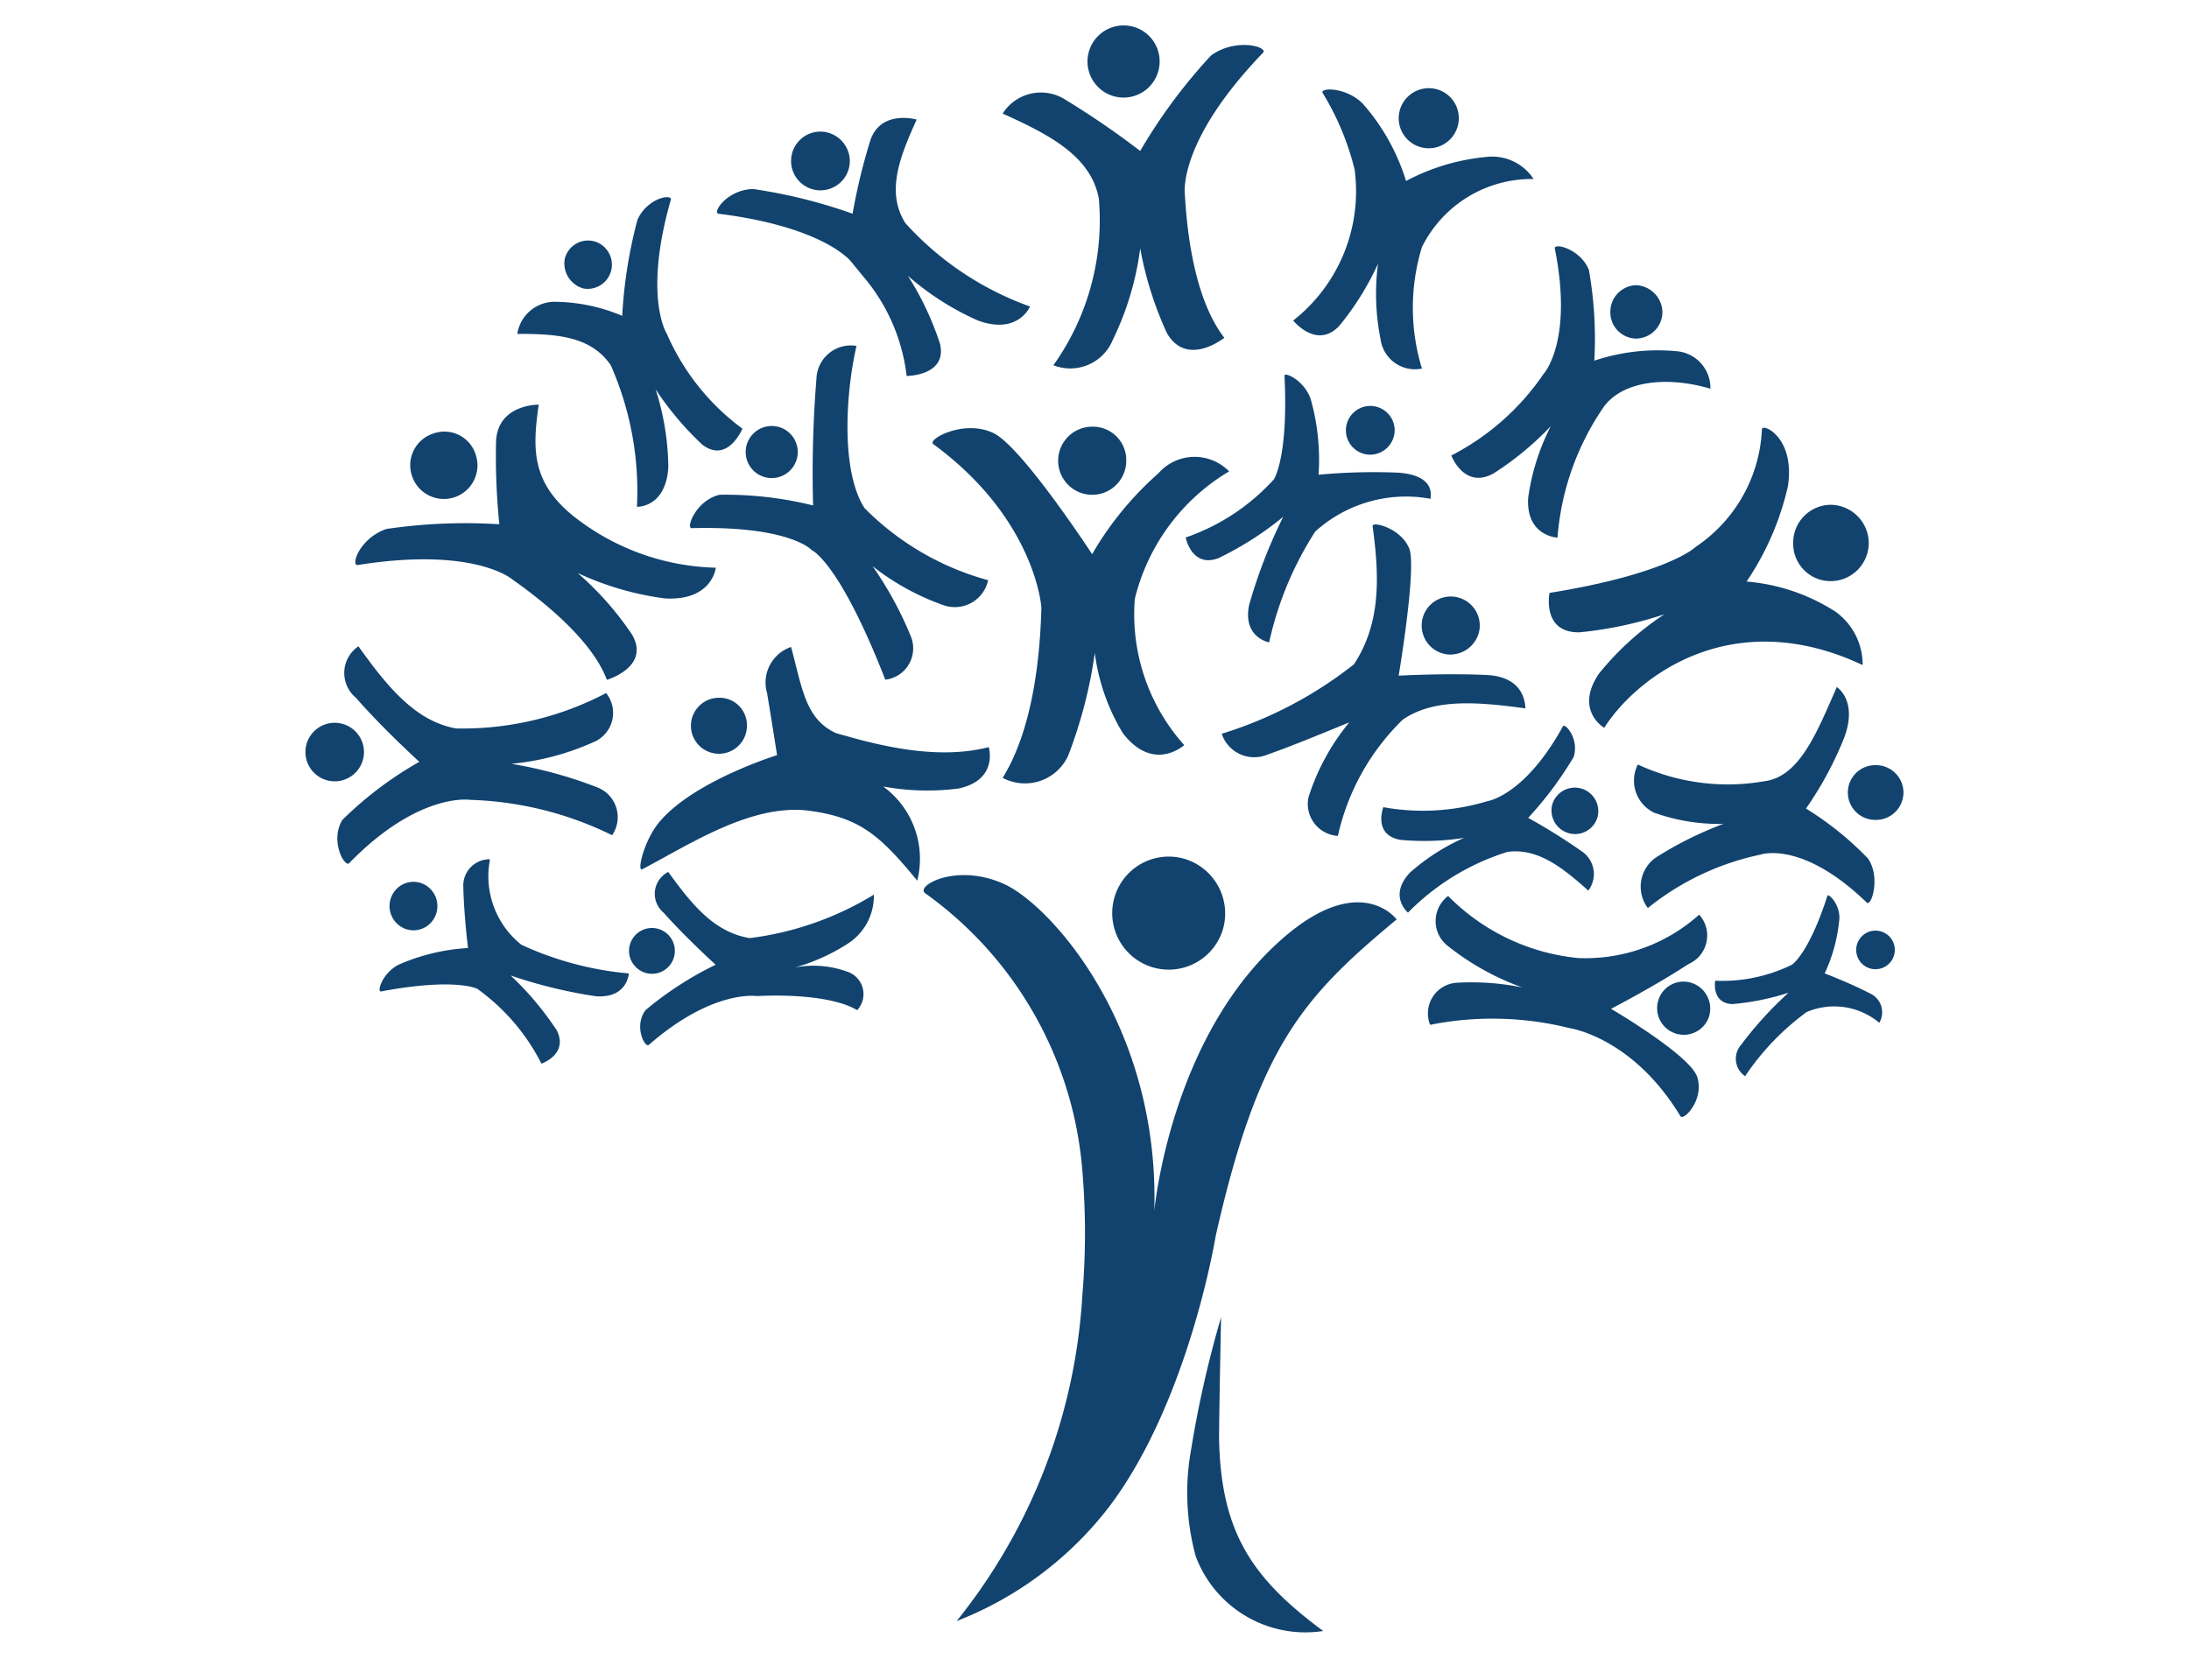 <svg xmlns="http://www.w3.org/2000/svg" viewBox="0 0 86 66">
  <defs>
    <style>
      .cls-1 {
        fill: none;
      }

      .cls-2 {
        fill: #11436e;
        fill-rule: evenodd;
      }
    </style>
  </defs>
  <g id="Group_799" data-name="Group 799" transform="translate(1211 554)">
    <rect id="Rectangle_517" data-name="Rectangle 517" class="cls-1" width="86" height="66" transform="translate(-1211 -554)"/>
    <g id="Group_798" data-name="Group 798" transform="translate(-1198.966 -553)">
      <path id="Path_414" data-name="Path 414" class="cls-2" d="M147.614,80.664c-1.6-.079-3.463.026-3.463.026s.708-4.2.42-4.984c-.315-.813-1.469-1.1-1.443-.892.262,1.941.341,3.8-.735,5.43a15.935,15.935,0,0,1-5.194,2.728,1.345,1.345,0,0,0,1.81.813c.918-.315,2.361-.918,3.2-1.259a8.825,8.825,0,0,0-1.6,2.938,1.258,1.258,0,0,0,1.154,1.521,9.138,9.138,0,0,1,2.545-4.564c1.207-.839,2.912-.708,4.827-.446C149.109,81.976,149.214,80.743,147.614,80.664Z" transform="translate(-101.235 -55.14)"/>
      <path id="Path_415" data-name="Path 415" class="cls-2" d="M105.548,62.022a1.891,1.891,0,0,0-2.781.079,12.715,12.715,0,0,0-2.6,3.174s-2.807-4.3-3.909-4.774c-1.154-.525-2.571.262-2.335.446,4.04,2.964,4.25,6.427,4.25,6.427h0c-.052,2.072-.367,4.827-1.521,6.689a1.866,1.866,0,0,0,2.571-.866,18.194,18.194,0,0,0,1.049-4.04,8.063,8.063,0,0,0,1.1,3.148c1.207,1.574,2.413.472,2.413.472a7.7,7.7,0,0,1-1.941-5.745A8.046,8.046,0,0,1,105.548,62.022Z" transform="translate(-69.294 -44.499)"/>
      <path id="Path_416" data-name="Path 416" class="cls-2" d="M20.853,129.386a12.691,12.691,0,0,1-4.223-1.128h0A3.442,3.442,0,0,1,15.4,124.9a1.033,1.033,0,0,0-1.049,1.1c.026,1.128.184,2.387.184,2.387a7.935,7.935,0,0,0-2.728.656c-.656.341-.866,1.1-.682,1.049,2.938-.551,3.777-.1,3.777-.1h0a8.161,8.161,0,0,1,2.518,2.938s1.076-.367.6-1.312a12.091,12.091,0,0,0-1.81-2.151,19.088,19.088,0,0,0,3.331.813C20.8,130.383,20.853,129.386,20.853,129.386Z" transform="translate(-8.182 -92.136)"/>
      <path id="Path_417" data-name="Path 417" class="cls-2" d="M197.45,67.489a7.6,7.6,0,0,0-3.489-1.18,11.053,11.053,0,0,0,1.626-3.751c.289-1.941-1.023-2.492-1.023-2.23a5.874,5.874,0,0,1-2.6,4.617s-1.049,1.049-5.745,1.81c0,0-.315,1.574,1.18,1.548a15.187,15.187,0,0,0,3.331-.708,11.253,11.253,0,0,0-2.571,2.335c-.971,1.443.21,2.125.21,2.125,1.233-1.941,4.958-4.905,10.152-2.466A2.558,2.558,0,0,0,197.45,67.489Z" transform="translate(-137.377 -44.457)"/>
      <path id="Path_418" data-name="Path 418" class="cls-2" d="M157.344,13.112a1.94,1.94,0,0,0-1.862-.866,8.345,8.345,0,0,0-3.148.944,8.245,8.245,0,0,0-1.705-3.043c-.656-.656-1.679-.63-1.574-.42a10.561,10.561,0,0,1,1.259,3.017,6.457,6.457,0,0,1-2.413,5.928s.918,1.154,1.81.21a11.047,11.047,0,0,0,1.521-2.44,9.112,9.112,0,0,0,.1,2.964,1.363,1.363,0,0,0,1.626,1.154,8.159,8.159,0,0,1,0-4.774A4.814,4.814,0,0,1,157.344,13.112Z" transform="translate(-109.128 -7.078)"/>
      <path id="Path_419" data-name="Path 419" class="cls-2" d="M69,17.982c-.761-1.207-.236-2.571.446-4.066,0,0-1.443-.42-1.836.866a23.251,23.251,0,0,0-.682,2.833,20.263,20.263,0,0,0-3.909-.971c-1.023.026-1.6.918-1.364.971,4.2.525,5.22,1.889,5.22,1.889l.472.577a7.344,7.344,0,0,1,1.705,3.909s1.6,0,1.312-1.259A11.615,11.615,0,0,0,69.1,20.054a10.765,10.765,0,0,0,2.754,1.758c1.574.577,2.046-.551,2.046-.551A12.06,12.06,0,0,1,69,17.982Z" transform="translate(-45.466 -10.217)"/>
      <path id="Path_420" data-name="Path 420" class="cls-2" d="M16,61.181c-1.626-1.312-1.626-2.6-1.364-4.381,0,0-1.653-.026-1.679,1.5a26.446,26.446,0,0,0,.131,3.2,21.378,21.378,0,0,0-4.433.184c-1.076.367-1.417,1.469-1.128,1.417,4.617-.734,6.086.577,6.086.577h0c1.417,1,3.148,2.466,3.7,3.935,0,0,1.705-.5,1-1.758a12.066,12.066,0,0,0-2.151-2.44,11.681,11.681,0,0,0,3.436,1c1.862.1,1.994-1.207,1.994-1.207A9.379,9.379,0,0,1,16,61.181Z" transform="translate(-5.504 -41.9)"/>
      <path id="Path_421" data-name="Path 421" class="cls-2" d="M63.814,97.035c-2.125.551-4.538-.131-6.007-.551-1.18-.551-1.312-1.705-1.758-3.384a1.475,1.475,0,0,0-.944,1.81c.184,1.1.393,2.44.393,2.44S52.193,98.373,50.855,100c-.6.735-.866,1.941-.656,1.836,1.81-.944,4.25-2.571,6.506-2.308,2.046.262,2.833.971,4.3,2.754a3.516,3.516,0,0,0-1.338-3.7,9.551,9.551,0,0,0,2.964.079C64.207,98.32,63.814,97.035,63.814,97.035Z" transform="translate(-37.003 -68.678)"/>
      <path id="Path_422" data-name="Path 422" class="cls-2" d="M18.253,61.773a1.319,1.319,0,1,1-2.518.787,1.307,1.307,0,0,1,.866-1.653A1.287,1.287,0,0,1,18.253,61.773Z" transform="translate(-11.589 -44.879)"/>
      <path id="Path_423" data-name="Path 423" class="cls-2" d="M75.008,17.054A1.154,1.154,0,1,1,73.854,15.9,1.164,1.164,0,0,1,75.008,17.054Z" transform="translate(-53.655 -11.729)"/>
      <path id="Path_424" data-name="Path 424" class="cls-2" d="M59.9,101.8a1.1,1.1,0,1,1-1.1-1.1A1.076,1.076,0,0,1,59.9,101.8Z" transform="translate(-42.589 -74.282)"/>
      <path id="Path_425" data-name="Path 425" class="cls-2" d="M115.376,61.436a1.338,1.338,0,1,1-1.338-1.338A1.311,1.311,0,0,1,115.376,61.436Z" transform="translate(-83.162 -44.332)"/>
      <path id="Path_426" data-name="Path 426" class="cls-2" d="M169.485,86.859a1.161,1.161,0,0,1-1.285.971,1.141,1.141,0,1,1,1.285-.971Z" transform="translate(-123.394 -63.119)"/>
      <path id="Path_427" data-name="Path 427" class="cls-2" d="M166.061,10.58a1.18,1.18,0,1,1-1.18-1.18A1.176,1.176,0,0,1,166.061,10.58Z" transform="translate(-120.783 -6.934)"/>
      <path id="Path_428" data-name="Path 428" class="cls-2" d="M225.764,73.3a1.5,1.5,0,0,1-1.5,1.5,1.472,1.472,0,0,1-1.469-1.5,1.489,1.489,0,0,1,1.469-1.5A1.512,1.512,0,0,1,225.764,73.3Z" transform="translate(-164.38 -52.965)"/>
      <path id="Path_429" data-name="Path 429" class="cls-2" d="M14.254,129.8a.93.93,0,0,1-1.312.184.958.958,0,0,1-.184-1.338.93.93,0,0,1,1.312-.184A.962.962,0,0,1,14.254,129.8Z" transform="translate(-9.295 -94.62)"/>
      <path id="Path_430" data-name="Path 430" class="cls-2" d="M215.369,133.378a6.394,6.394,0,0,0,.577-2.151c.026-.577-.446-1.023-.472-.892-.734,2.282-1.39,2.7-1.39,2.7h0a6.2,6.2,0,0,1-3.017.63s-.157.892.682.918a9.948,9.948,0,0,0,2.2-.446,14.463,14.463,0,0,0-1.863,2.046.826.826,0,0,0,.157,1.233,10.082,10.082,0,0,1,2.413-2.518h0a2.761,2.761,0,0,1,2.859.42.815.815,0,0,0-.367-1.154C216.34,133.745,215.369,133.378,215.369,133.378Zm2.676-1.259a.758.758,0,0,0-1.39.6.758.758,0,1,0,1.39-.6Z" transform="translate(-155.716 -96.129)"/>
      <path id="Path_431" data-name="Path 431" class="cls-2" d="M175.294,134.833s1.679-.866,3.043-1.758a1.223,1.223,0,0,0,.42-1.941,6.7,6.7,0,0,1-4.748,1.705,8.3,8.3,0,0,1-5.115-2.44,1.238,1.238,0,0,0,.026,1.994,10.268,10.268,0,0,0,2.886,1.6,10.038,10.038,0,0,0-2.571-.184,1.207,1.207,0,0,0-1.049,1.653,12.5,12.5,0,0,1,5.482.131s2.466.341,4.355,3.463c.131.184.944-.656.656-1.548C178.389,136.643,175.294,134.833,175.294,134.833Z" transform="translate(-124.035 -96.193)"/>
      <path id="Path_432" data-name="Path 432" class="cls-2" d="M204.437,144.66a1.047,1.047,0,0,1-1.941-.787,1.035,1.035,0,0,1,1.338-.577A1.065,1.065,0,0,1,204.437,144.66Z" transform="translate(-149.349 -105.653)"/>
      <path id="Path_433" data-name="Path 433" class="cls-2" d="M64.412,54.337c-.944-1.469-.735-4.564-.315-6.374a1.353,1.353,0,0,0-1.574,1.285,46.272,46.272,0,0,0-.131,4.984,14.314,14.314,0,0,0-3.672-.42c-.918.21-1.338,1.312-1.1,1.312,3.882-.1,4.722.866,4.722.866s1.076.446,2.886,5.089a1.242,1.242,0,0,0,1.023-1.653,14.113,14.113,0,0,0-1.521-2.807,9.68,9.68,0,0,0,2.754,1.521,1.338,1.338,0,0,0,1.784-.971A10.838,10.838,0,0,1,64.412,54.337Z" transform="translate(-42.481 -35.371)"/>
      <path id="Path_434" data-name="Path 434" class="cls-2" d="M14.937,98.535a16.892,16.892,0,0,0-3.358-.918,10.138,10.138,0,0,0,3.2-.839,1.245,1.245,0,0,0,.525-1.941,12.121,12.121,0,0,1-5.9,1.39C7.8,95.938,6.7,94.574,5.573,93a1.263,1.263,0,0,0-.1,2.02c1.076,1.233,2.492,2.518,2.492,2.518A14.479,14.479,0,0,0,4.943,99.82c-.5.813.079,1.862.262,1.705,2.728-2.807,4.748-2.492,4.748-2.492h0a13.516,13.516,0,0,1,5.587,1.39A1.256,1.256,0,0,0,14.937,98.535Z" transform="translate(-3.525 -68.604)"/>
      <path id="Path_435" data-name="Path 435" class="cls-2" d="M208.135,105.842a12.41,12.41,0,0,0-2.44-1.967,13.7,13.7,0,0,0,1.5-2.781c.551-1.469-.289-1.994-.289-1.994-.761,1.731-1.443,3.515-2.833,3.7a8.373,8.373,0,0,1-4.984-.656,1.4,1.4,0,0,0,.63,1.889,7.615,7.615,0,0,0,2.728.446,14.151,14.151,0,0,0-2.676,1.338,1.4,1.4,0,0,0-.289,1.967,10.477,10.477,0,0,1,4.433-2.1h0s1.626-.577,4.171,1.889C208.266,107.73,208.633,106.576,208.135,105.842Z" transform="translate(-146.777 -73.104)"/>
      <path id="Path_436" data-name="Path 436" class="cls-2" d="M140.194,56.166a23.14,23.14,0,0,0-3.174.079,8.762,8.762,0,0,0-.315-2.99c-.262-.734-1.049-1.076-1.023-.892.157,3.227-.42,4.066-.42,4.066h0a8.332,8.332,0,0,1-3.463,2.282s.236,1.207,1.285.813A12.737,12.737,0,0,0,135.63,57.9a20.171,20.171,0,0,0-1.338,3.463c-.262,1.285.787,1.469.787,1.469a13.264,13.264,0,0,1,1.81-4.355h0a5.317,5.317,0,0,1,4.538-1.285C141.375,57.215,141.742,56.3,140.194,56.166Z" transform="translate(-97.251 -38.591)"/>
      <path id="Path_437" data-name="Path 437" class="cls-2" d="M37.576,31.094h0s-.944-1.443.157-5.273c.052-.236-.918-.079-1.312.787a18.512,18.512,0,0,0-.6,3.777,6.942,6.942,0,0,0-2.7-.551A1.484,1.484,0,0,0,31.7,31.094c1.521,0,2.886.079,3.672,1.233A12.255,12.255,0,0,1,36.4,37.888s1.128.052,1.233-1.548a10.382,10.382,0,0,0-.5-3.069,11.971,11.971,0,0,0,1.836,2.177c1,.761,1.574-.63,1.574-.63A9.15,9.15,0,0,1,37.576,31.094Z" transform="translate(-23.41 -18.975)"/>
      <path id="Path_438" data-name="Path 438" class="cls-2" d="M168.97,109.839a22.988,22.988,0,0,0-2.1-1.312,14.181,14.181,0,0,0,1.784-2.387c.236-.708-.341-1.364-.42-1.207-1.5,2.728-2.964,2.938-2.964,2.938h0a8.732,8.732,0,0,1-4.092.236s-.42,1.1.682,1.285a10.133,10.133,0,0,0,2.492-.079,8.243,8.243,0,0,0-2.125,1.364c-.866.918-.079,1.574-.079,1.574a9.389,9.389,0,0,1,3.909-2.387c1.18-.157,2.151.6,3.174,1.521A1.074,1.074,0,0,0,168.97,109.839Z" transform="translate(-118.866 -77.39)"/>
      <path id="Path_439" data-name="Path 439" class="cls-2" d="M180.493,37.2a7.871,7.871,0,0,0-3.279.367A15.543,15.543,0,0,0,177,34c-.341-.839-1.39-1.076-1.338-.839.734,3.672-.446,4.932-.446,4.932h0a9.8,9.8,0,0,1-3.62,3.2s.5,1.338,1.653.708a11.95,11.95,0,0,0,2.256-1.862,8.783,8.783,0,0,0-.892,2.833c-.079,1.5,1.154,1.548,1.154,1.548a10.462,10.462,0,0,1,1.784-5.089c.708-1.049,2.466-1.285,4.223-.761A1.446,1.446,0,0,0,180.493,37.2Z" transform="translate(-126.611 -24.395)"/>
      <path id="Path_440" data-name="Path 440" class="cls-2" d="M112.584,3.338A21.316,21.316,0,0,0,109.8,7.09a33.341,33.341,0,0,0-2.99-2.046,1.778,1.778,0,0,0-2.413.577c1.862.839,3.463,1.679,3.777,3.331a9.807,9.807,0,0,1-1.784,6.558,1.806,1.806,0,0,0,2.335-1,11.574,11.574,0,0,0,1.076-3.594,13.817,13.817,0,0,0,1.049,3.331c.787,1.364,2.256.184,2.256.184-1.076-1.39-1.443-3.751-1.548-5.587h0s-.367-2.046,3.069-5.614C114.84,3,113.555,2.63,112.584,3.338Z" transform="translate(-77.039 -2.158)"/>
      <path id="Path_441" data-name="Path 441" class="cls-2" d="M2.257,105.472a1.15,1.15,0,1,1-1.285-1A1.151,1.151,0,0,1,2.257,105.472Z" transform="translate(0 -77.062)"/>
      <path id="Path_442" data-name="Path 442" class="cls-2" d="M39.5,34.106a.952.952,0,0,0,.393-1.862.943.943,0,0,0-1.128.708A1.024,1.024,0,0,0,39.5,34.106Z" transform="translate(-28.613 -23.77)"/>
      <path id="Path_443" data-name="Path 443" class="cls-2" d="M119.933,1.417A1.417,1.417,0,1,1,118.517,0,1.411,1.411,0,0,1,119.933,1.417Z" transform="translate(-86.408)"/>
      <path id="Path_444" data-name="Path 444" class="cls-2" d="M67.946,61.023a1.024,1.024,0,0,1-1.023,1.023,1.023,1.023,0,1,1,1.023-1.023Z" transform="translate(-48.638 -44.261)"/>
      <path id="Path_445" data-name="Path 445" class="cls-2" d="M157.715,57.944a.968.968,0,0,1-.971.971.958.958,0,1,1,.971-.971Z" transform="translate(-114.956 -42.048)"/>
      <path id="Path_446" data-name="Path 446" class="cls-2" d="M188.395,115.239a.915.915,0,0,1-1.128.656.927.927,0,0,1-.656-1.128.923.923,0,0,1,1.784.472Z" transform="translate(-137.661 -84.154)"/>
      <path id="Path_447" data-name="Path 447" class="cls-2" d="M197.446,39.949A1.047,1.047,0,0,1,196.423,41a1.03,1.03,0,0,1-1.023-1.049,1.047,1.047,0,0,1,1.023-1.049A1.084,1.084,0,0,1,197.446,39.949Z" transform="translate(-144.168 -28.696)"/>
      <path id="Path_448" data-name="Path 448" class="cls-2" d="M233.251,111.876a1.08,1.08,0,0,1-1.076,1.076,1.076,1.076,0,1,1,0-2.151A1.08,1.08,0,0,1,233.251,111.876Z" transform="translate(-170.503 -81.735)"/>
      <g id="Group_555" data-name="Group 555" transform="translate(24.253 32.652)">
        <g id="Group_554" data-name="Group 554">
          <path id="Path_449" data-name="Path 449" class="cls-2" d="M106.861,129.588c-4.617,3.83-5.246,10.886-5.246,10.886.21-7.266-4.04-11.962-5.85-12.827-1.889-.892-3.568.052-3.148.341a14.843,14.843,0,0,1,6.138,10.545,29.005,29.005,0,0,1,.026,5.325v.026h0a22.5,22.5,0,0,1-4.932,12.7,13.906,13.906,0,0,0,6.007-4.512c3.122-4.145,4.171-10.624,4.171-10.624,1.679-7.424,3.41-9.365,7.109-12.434C111.137,129.011,109.773,127.175,106.861,129.588Z" transform="translate(-92.552 -126.538)"/>
          <path id="Path_450" data-name="Path 450" class="cls-2" d="M125.135,127.313a2.221,2.221,0,1,1-1.548-2.754A2.241,2.241,0,0,1,125.135,127.313Z" transform="translate(-113.37 -124.473)"/>
        </g>
        <path id="Path_451" data-name="Path 451" class="cls-2" d="M133.41,193.5s-.079,3.8-.079,4.8c.079,3.646,1.285,5.456,4.092,7.529a4.6,4.6,0,0,1-5.01-2.938,9.506,9.506,0,0,1-.184-4.171A42.888,42.888,0,0,1,133.41,193.5Z" transform="translate(-121.724 -175.393)"/>
      </g>
      <path id="Path_452" data-name="Path 452" class="cls-2" d="M58.229,129.633a2.227,2.227,0,0,0,1.049-1.941A12.253,12.253,0,0,1,54.4,129.4c-1.417-.236-2.282-1.338-3.2-2.6a.964.964,0,0,0-.184,1.6c.892,1,2.046,2.046,2.046,2.046a13.3,13.3,0,0,0-2.754,1.784c-.472.63-.026,1.5.131,1.364,2.518-2.2,4.25-1.915,4.25-1.915s2.676-.184,3.935.551a.929.929,0,0,0-.42-1.521,3.89,3.89,0,0,0-2.02-.157A7.607,7.607,0,0,0,58.229,129.633Z" transform="translate(-36.98 -93.538)"/>
      <path id="Path_453" data-name="Path 453" class="cls-2" d="M48.443,136.219a.9.9,0,1,1,1.049.708A.905.905,0,0,1,48.443,136.219Z" transform="translate(-35.746 -99.678)"/>
    </g>
  </g>
</svg>
